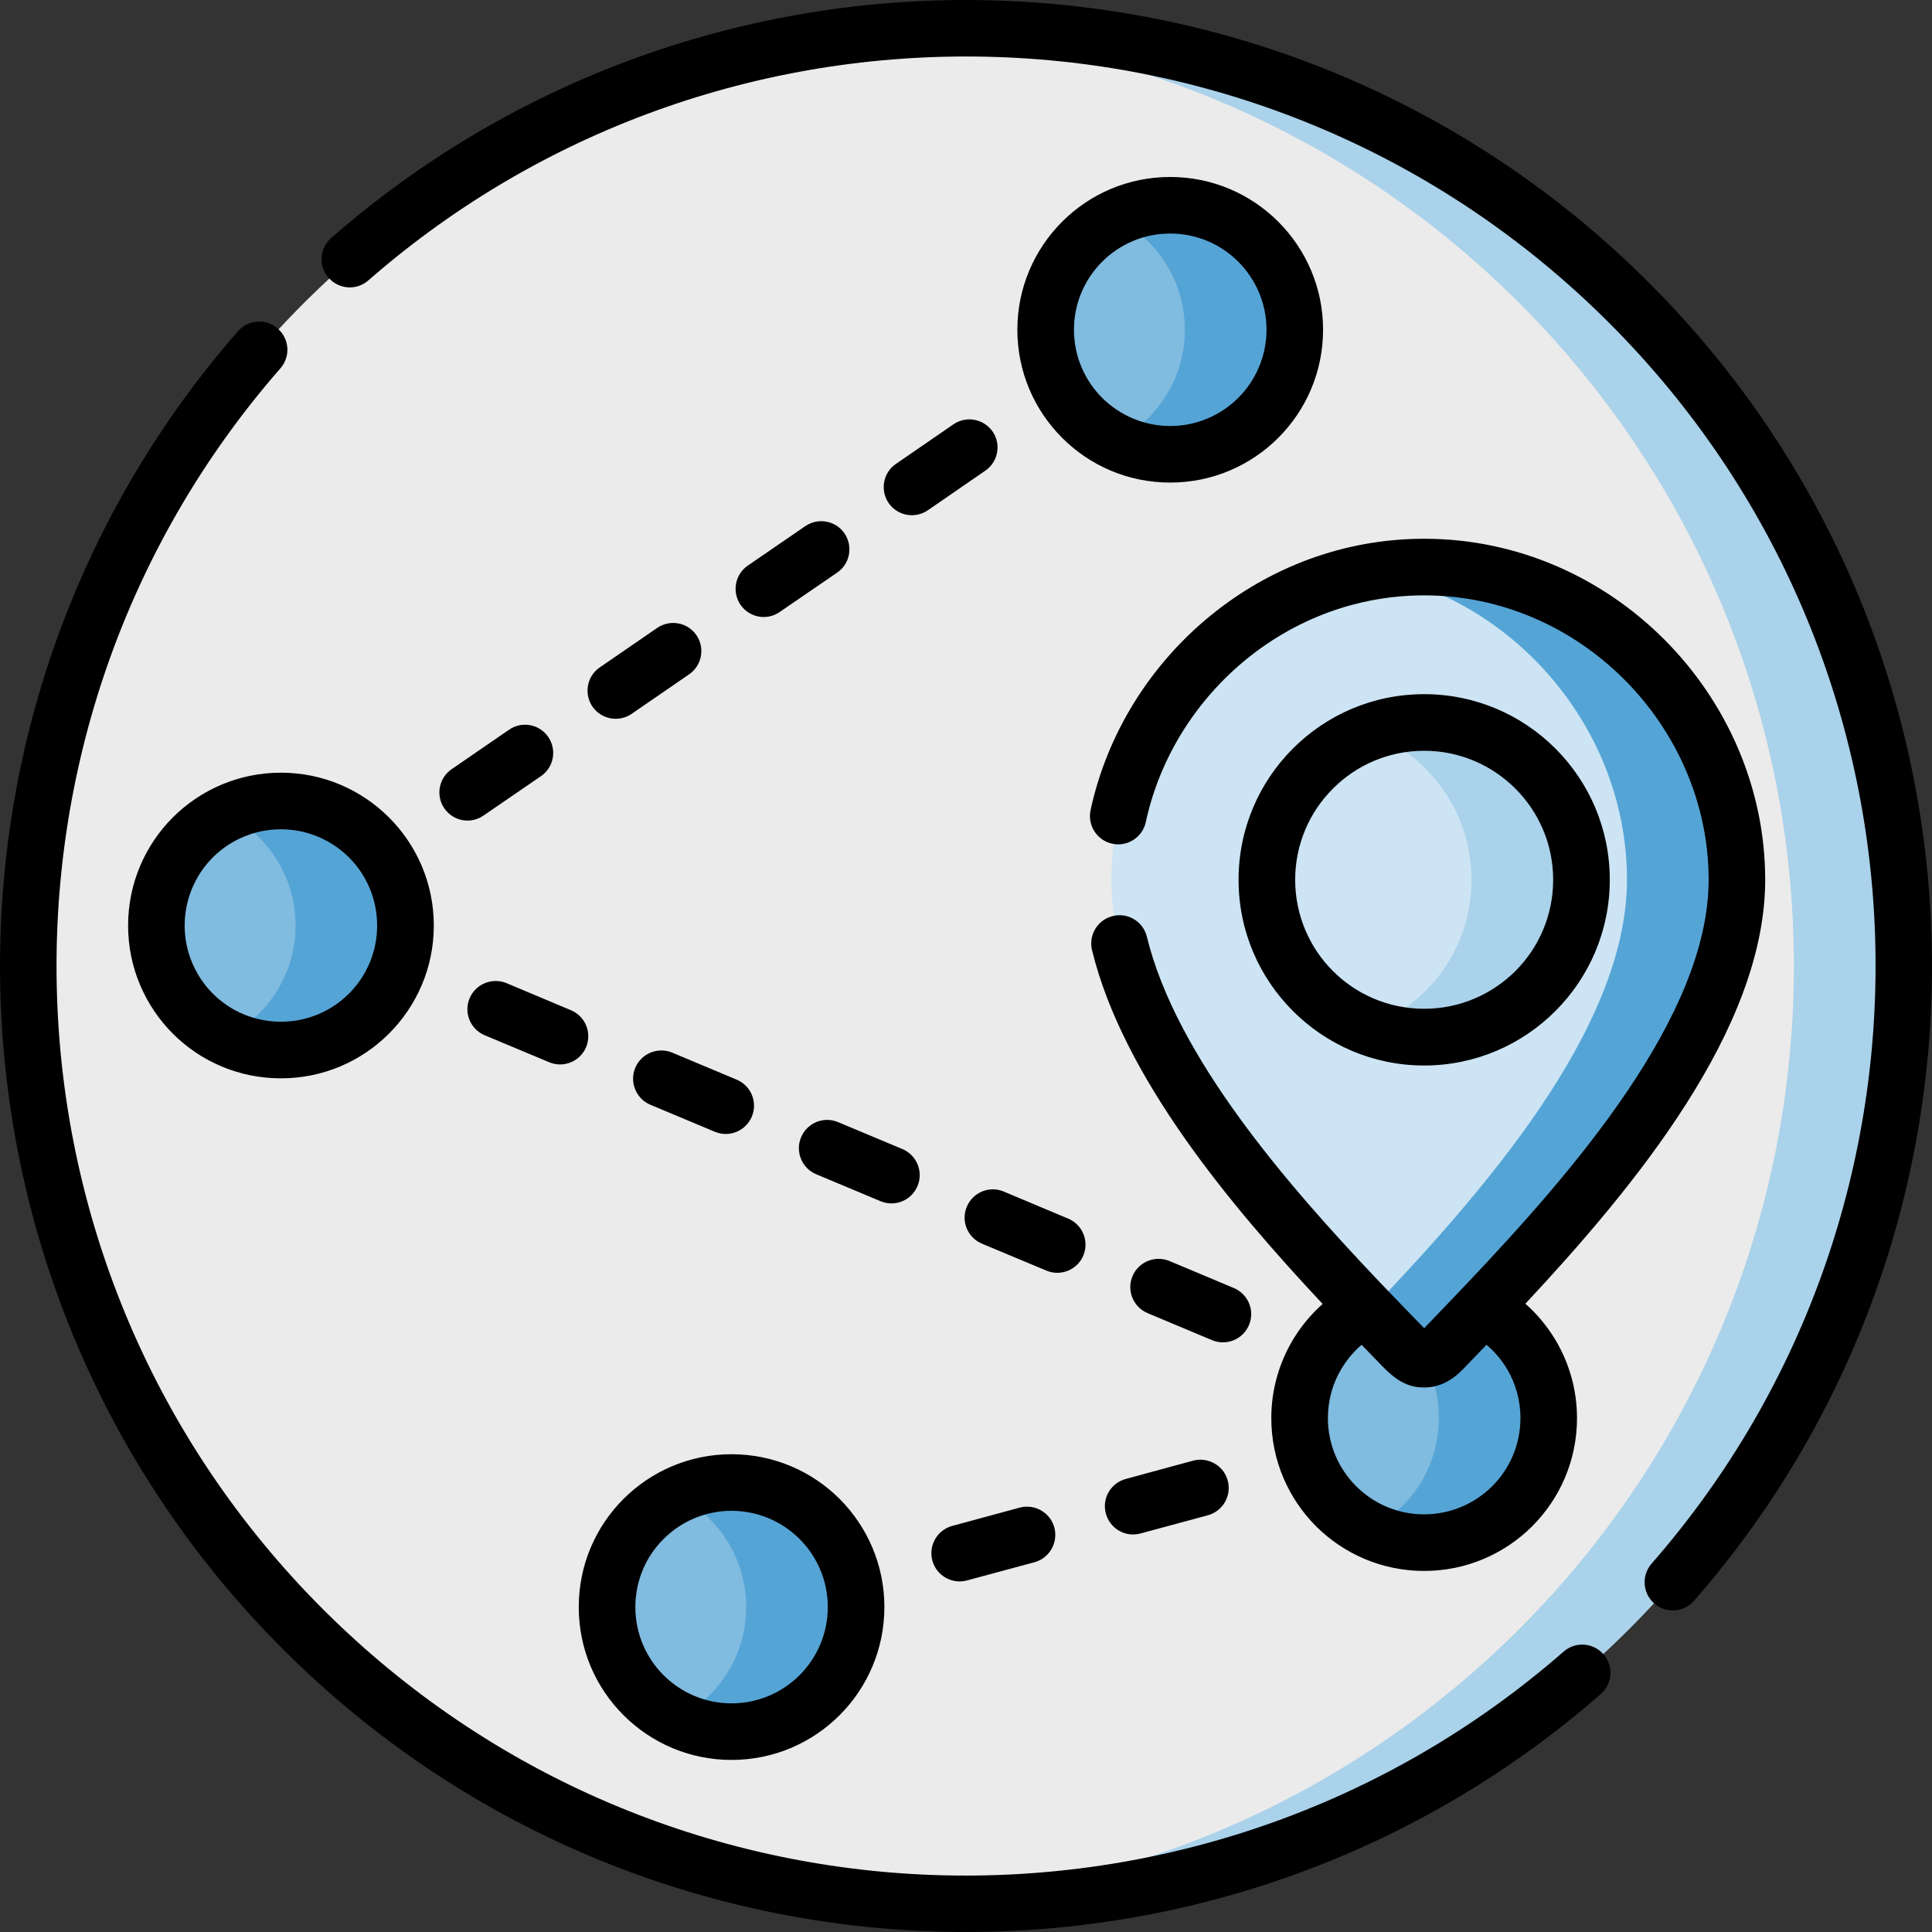 <svg width="50" height="50" viewBox="0 0 50 50" fill="none" xmlns="http://www.w3.org/2000/svg">
<rect x="0" y="0" width="50" height="50" fill="#333333" stroke="none"/>
<g clip-path="url(#clip0_35_366)">
<path fill-rule="evenodd" clip-rule="evenodd" d="M25 49.271C38.366 49.271 49.271 38.366 49.271 25C49.271 11.634 38.366 0.732 25 0.732C11.634 0.732 0.732 11.634 0.732 25C0.732 38.366 11.634 49.271 25 49.271Z" fill="#EBEBEB"/>
<path fill-rule="evenodd" clip-rule="evenodd" d="M25 0.732C38.405 0.732 49.271 11.595 49.271 25C49.271 38.405 38.405 49.271 25 49.271C24.524 49.271 24.048 49.254 23.577 49.227C36.32 48.49 46.425 37.926 46.425 25C46.425 12.074 36.32 1.51 23.577 0.773C24.048 0.746 24.524 0.732 25 0.732Z" fill="#AAD2EA"/>
<path fill-rule="evenodd" clip-rule="evenodd" d="M36.857 33.477C38.638 33.477 40.08 34.919 40.08 36.699C40.08 38.48 38.638 39.925 36.857 39.925C35.077 39.925 33.635 38.48 33.635 36.699C33.635 34.919 35.077 33.477 36.857 33.477ZM30.285 5.311C32.065 5.311 33.508 6.753 33.508 8.533C33.508 10.313 32.065 11.758 30.285 11.758C28.505 11.758 27.063 10.313 27.063 8.533C27.063 6.753 28.505 5.311 30.285 5.311ZM7.271 20.728C9.051 20.728 10.493 22.173 10.493 23.953C10.493 25.733 9.051 27.176 7.271 27.176C5.491 27.176 4.046 25.733 4.046 23.953C4.046 22.173 5.491 20.728 7.271 20.728ZM18.932 38.369C20.712 38.369 22.157 39.811 22.157 41.591C22.157 43.371 20.712 44.814 18.932 44.814C17.152 44.814 15.709 43.371 15.709 41.591C15.709 39.811 17.151 38.369 18.932 38.369Z" fill="#80BBE0"/>
<path fill-rule="evenodd" clip-rule="evenodd" d="M36.857 33.477C38.638 33.477 40.08 34.919 40.08 36.699C40.08 38.48 38.638 39.925 36.857 39.925C36.345 39.925 35.864 39.806 35.434 39.593C36.503 39.069 37.237 37.97 37.237 36.699C37.237 35.432 36.503 34.332 35.434 33.806C35.864 33.596 36.345 33.477 36.857 33.477ZM30.285 5.311C32.065 5.311 33.508 6.753 33.508 8.533C33.508 10.313 32.065 11.758 30.285 11.758C29.776 11.758 29.291 11.639 28.862 11.429C29.931 10.903 30.664 9.804 30.664 8.533C30.664 7.265 29.931 6.166 28.862 5.64C29.291 5.43 29.776 5.311 30.285 5.311ZM7.271 20.728C9.051 20.728 10.493 22.173 10.493 23.953C10.493 25.733 9.051 27.176 7.271 27.176C6.759 27.176 6.277 27.057 5.848 26.846C6.914 26.32 7.65 25.221 7.65 23.953C7.65 22.683 6.914 21.584 5.848 21.06C6.277 20.847 6.759 20.728 7.271 20.728ZM18.932 38.369C20.712 38.369 22.157 39.811 22.157 41.591C22.157 43.371 20.712 44.814 18.932 44.814C18.422 44.814 17.941 44.695 17.511 44.484C18.577 43.958 19.311 42.859 19.311 41.591C19.311 40.321 18.577 39.224 17.511 38.698C17.941 38.485 18.422 38.369 18.932 38.369Z" fill="#55A4D6"/>
<path fill-rule="evenodd" clip-rule="evenodd" d="M36.857 14.676C41.328 14.676 44.952 18.428 44.952 22.769C44.952 27.112 40.188 31.949 37.353 34.914C37.021 35.257 36.714 35.276 36.362 34.914C33.508 31.965 28.763 27.112 28.763 22.769C28.762 18.428 32.386 14.676 36.857 14.676Z" fill="#CCE4F3"/>
<path fill-rule="evenodd" clip-rule="evenodd" d="M36.857 14.676C41.328 14.676 44.953 18.428 44.953 22.769C44.953 27.112 40.188 31.949 37.353 34.914C37.021 35.257 36.714 35.276 36.362 34.914C36.069 34.609 35.756 34.288 35.432 33.947C38.267 30.966 42.106 26.669 42.106 22.768C42.106 18.898 39.227 15.496 35.435 14.803C35.897 14.721 36.373 14.676 36.857 14.676Z" fill="#55A4D6"/>
<path fill-rule="evenodd" clip-rule="evenodd" d="M36.857 26.841C39.1 26.841 40.927 25.011 40.927 22.769C40.927 20.526 39.1 18.699 36.857 18.699C34.615 18.699 32.785 20.526 32.785 22.769C32.785 25.011 34.615 26.841 36.857 26.841Z" fill="#CCE4F3"/>
<path fill-rule="evenodd" clip-rule="evenodd" d="M36.857 18.699C39.105 18.699 40.927 20.521 40.927 22.769C40.927 25.019 39.105 26.841 36.857 26.841C36.356 26.841 35.877 26.75 35.434 26.586C36.982 26.008 38.084 24.518 38.084 22.769C38.084 21.022 36.982 19.529 35.434 18.954C35.877 18.788 36.356 18.699 36.857 18.699Z" fill="#AAD2EA"/>
<path d="M29.654 21.271C29.571 21.667 29.183 21.919 28.788 21.836C28.392 21.753 28.14 21.362 28.223 20.969C28.654 18.973 29.778 17.193 31.337 15.925C32.849 14.693 34.77 13.943 36.858 13.943C39.28 13.943 41.472 14.951 43.067 16.545C44.681 18.159 45.683 20.382 45.683 22.769C45.683 26.634 42.295 30.72 39.477 33.74C39.778 34.006 40.038 34.319 40.249 34.667C40.606 35.263 40.813 35.96 40.813 36.7C40.813 37.793 40.37 38.782 39.654 39.499C38.939 40.213 37.948 40.656 36.857 40.656C35.764 40.656 34.776 40.213 34.058 39.499C33.344 38.782 32.901 37.793 32.901 36.7C32.901 35.961 33.106 35.266 33.463 34.67C33.671 34.324 33.931 34.011 34.23 33.746C31.846 31.201 29.064 27.88 28.261 24.588C28.167 24.195 28.408 23.801 28.801 23.707C29.191 23.61 29.587 23.851 29.681 24.244C30.44 27.351 33.303 30.648 35.648 33.12C36.049 33.541 36.453 33.959 36.858 34.374C37.226 33.989 37.597 33.605 37.965 33.217C40.681 30.349 44.219 26.31 44.219 22.769C44.219 20.784 43.383 18.932 42.032 17.581C40.7 16.249 38.873 15.408 36.858 15.408C35.116 15.408 33.519 16.033 32.259 17.058C30.955 18.12 30.014 19.607 29.654 21.271ZM30.88 37.801C31.271 37.699 31.672 37.931 31.774 38.319C31.88 38.709 31.647 39.111 31.257 39.216L29.513 39.687C29.122 39.792 28.724 39.559 28.619 39.169C28.513 38.779 28.746 38.38 29.136 38.275L30.88 37.801ZM26.39 39.017C26.78 38.914 27.182 39.144 27.287 39.534C27.389 39.925 27.16 40.326 26.769 40.431L25.025 40.902C24.635 41.007 24.233 40.775 24.128 40.384C24.026 39.994 24.256 39.595 24.646 39.49L26.39 39.017ZM31.929 33.333C32.303 33.488 32.48 33.914 32.325 34.288C32.17 34.662 31.744 34.839 31.37 34.684L29.704 33.986C29.33 33.831 29.153 33.402 29.308 33.029C29.463 32.657 29.892 32.48 30.266 32.635L31.929 33.333ZM27.641 31.536C28.015 31.691 28.192 32.118 28.037 32.492C27.882 32.862 27.453 33.04 27.082 32.884L25.415 32.187C25.042 32.032 24.864 31.605 25.02 31.232C25.175 30.858 25.604 30.681 25.974 30.836L27.641 31.536ZM23.353 29.737C23.724 29.892 23.901 30.321 23.746 30.692C23.591 31.066 23.165 31.243 22.791 31.088L21.124 30.39C20.753 30.235 20.576 29.806 20.731 29.435C20.886 29.061 21.313 28.884 21.686 29.039L23.353 29.737ZM19.062 27.94C19.436 28.095 19.613 28.521 19.458 28.895C19.303 29.269 18.876 29.446 18.503 29.291L16.836 28.593C16.462 28.438 16.285 28.009 16.44 27.636C16.595 27.265 17.024 27.087 17.398 27.242L19.062 27.94ZM14.773 26.143C15.147 26.298 15.324 26.725 15.169 27.098C15.014 27.472 14.585 27.646 14.214 27.491L12.548 26.794C12.174 26.639 11.997 26.212 12.152 25.839C12.307 25.465 12.736 25.291 13.107 25.443L14.773 26.143ZM24.676 10.981C25.008 10.754 25.459 10.839 25.69 11.169C25.916 11.501 25.831 11.955 25.498 12.182L24.012 13.206C23.68 13.433 23.225 13.35 22.998 13.018C22.771 12.686 22.854 12.232 23.187 12.005L24.676 10.981ZM20.842 13.616C21.174 13.389 21.628 13.472 21.855 13.804C22.082 14.137 21.999 14.591 21.667 14.818L20.177 15.839C19.845 16.069 19.391 15.983 19.164 15.651C18.937 15.319 19.023 14.865 19.352 14.638L20.842 13.616ZM17.01 16.249C17.343 16.022 17.797 16.108 18.023 16.437C18.251 16.769 18.165 17.224 17.835 17.451L16.346 18.475C16.014 18.702 15.56 18.616 15.333 18.287C15.106 17.954 15.189 17.5 15.521 17.273L17.01 16.249ZM13.176 18.884C13.508 18.655 13.962 18.741 14.189 19.073C14.416 19.405 14.333 19.859 14.001 20.086L12.511 21.108C12.179 21.337 11.728 21.252 11.498 20.919C11.271 20.587 11.357 20.133 11.689 19.906L13.176 18.884ZM30.285 4.58C31.378 4.58 32.367 5.023 33.081 5.737C33.798 6.454 34.241 7.443 34.241 8.533C34.241 9.627 33.798 10.615 33.081 11.332C32.367 12.046 31.378 12.489 30.285 12.489C29.191 12.489 28.203 12.047 27.489 11.332C26.772 10.615 26.329 9.627 26.329 8.533C26.329 7.443 26.772 6.454 27.489 5.737C28.203 5.023 29.191 4.58 30.285 4.58ZM32.046 6.773C31.595 6.321 30.972 6.044 30.285 6.044C29.599 6.044 28.976 6.321 28.524 6.773C28.073 7.224 27.794 7.847 27.794 8.533C27.794 9.223 28.073 9.845 28.524 10.297C28.976 10.745 29.599 11.025 30.285 11.025C30.972 11.025 31.595 10.745 32.046 10.297C32.497 9.845 32.777 9.223 32.777 8.533C32.777 7.847 32.497 7.224 32.046 6.773ZM7.271 19.997C8.362 19.997 9.35 20.44 10.067 21.155C10.784 21.872 11.227 22.86 11.227 23.954C11.227 25.044 10.784 26.033 10.067 26.75C9.35 27.467 8.362 27.907 7.271 27.907C6.177 27.907 5.189 27.467 4.472 26.75C3.758 26.033 3.315 25.044 3.315 23.954C3.315 22.86 3.758 21.872 4.472 21.155C5.189 20.44 6.177 19.997 7.271 19.997ZM9.032 22.19C8.58 21.741 7.958 21.462 7.271 21.462C6.582 21.462 5.959 21.741 5.507 22.19C5.059 22.641 4.779 23.264 4.779 23.954C4.779 24.64 5.059 25.263 5.507 25.714C5.959 26.166 6.582 26.442 7.271 26.442C7.958 26.442 8.58 26.166 9.032 25.714C9.483 25.263 9.76 24.64 9.76 23.954C9.76 23.264 9.483 22.641 9.032 22.19ZM38.471 34.803L37.879 35.418C37.577 35.736 37.248 35.902 36.874 35.908C36.387 35.916 36.074 35.667 35.753 35.335C35.587 35.163 35.415 34.986 35.238 34.803C35.033 34.978 34.859 35.188 34.718 35.421C34.493 35.792 34.366 36.229 34.366 36.7C34.366 37.389 34.645 38.012 35.097 38.463C35.545 38.912 36.168 39.191 36.857 39.191C37.544 39.191 38.167 38.912 38.618 38.463C39.069 38.012 39.349 37.389 39.349 36.7C39.349 36.229 39.219 35.789 38.995 35.418C38.856 35.185 38.676 34.977 38.471 34.803ZM18.932 37.635C20.025 37.635 21.014 38.078 21.73 38.792C22.445 39.51 22.888 40.498 22.888 41.591C22.888 42.682 22.445 43.673 21.73 44.388C21.014 45.105 20.025 45.547 18.932 45.547C17.841 45.547 16.852 45.105 16.136 44.388C15.418 43.673 14.978 42.682 14.978 41.591C14.978 40.498 15.418 39.51 16.136 38.792C16.852 38.078 17.841 37.635 18.932 37.635ZM20.695 39.831C20.244 39.379 19.621 39.1 18.931 39.1C18.245 39.1 17.622 39.379 17.171 39.831C16.72 40.279 16.443 40.902 16.443 41.591C16.443 42.278 16.72 42.901 17.171 43.352C17.622 43.803 18.245 44.083 18.931 44.083C19.621 44.083 20.244 43.803 20.695 43.352C21.144 42.901 21.423 42.278 21.423 41.591C21.423 40.902 21.144 40.279 20.695 39.831ZM40.467 42.743C40.772 42.477 41.231 42.508 41.497 42.812C41.763 43.117 41.733 43.576 41.428 43.842C36.5 48.147 30.291 50.196 24.142 49.985C18.029 49.775 11.983 47.342 7.321 42.679C2.659 38.017 0.225 31.971 0.015 25.858C-0.196 19.712 1.853 13.5 6.158 8.572C6.424 8.267 6.883 8.237 7.188 8.503C7.492 8.769 7.523 9.228 7.257 9.532C3.204 14.17 1.277 20.022 1.477 25.814C1.67 31.561 3.965 37.253 8.356 41.644C12.747 46.035 18.439 48.33 24.186 48.526C29.978 48.723 35.83 46.796 40.467 42.743ZM9.533 7.257C9.228 7.523 8.769 7.492 8.503 7.188C8.237 6.883 8.267 6.424 8.572 6.158C13.5 1.853 19.712 -0.196 25.858 0.015C31.971 0.225 38.017 2.659 42.679 7.321C47.342 11.983 49.775 18.029 49.985 24.142C50.196 30.291 48.147 36.5 43.842 41.428C43.576 41.733 43.117 41.763 42.812 41.497C42.508 41.231 42.477 40.772 42.743 40.467C46.796 35.83 48.723 29.978 48.526 24.186C48.33 18.439 46.035 12.747 41.644 8.356C37.253 3.965 31.561 1.67 25.814 1.476C20.022 1.277 14.17 3.204 9.533 7.257ZM36.857 17.965C38.183 17.965 39.385 18.502 40.254 19.372C41.123 20.241 41.661 21.442 41.661 22.769C41.661 24.095 41.123 25.296 40.254 26.165C39.385 27.035 38.183 27.575 36.857 27.575C35.531 27.575 34.33 27.035 33.461 26.165C32.591 25.296 32.054 24.095 32.054 22.769C32.054 21.442 32.591 20.241 33.461 19.372C34.33 18.502 35.531 17.965 36.857 17.965ZM39.219 20.41C38.613 19.804 37.779 19.43 36.857 19.43C35.935 19.43 35.099 19.804 34.496 20.41C33.892 21.013 33.519 21.847 33.519 22.769C33.519 23.69 33.892 24.527 34.496 25.13C35.099 25.734 35.935 26.107 36.857 26.107C37.779 26.107 38.613 25.734 39.219 25.13C39.822 24.527 40.196 23.691 40.196 22.769C40.196 21.847 39.822 21.013 39.219 20.41Z" fill="black"/>
</g>
<defs>
<clipPath id="clip0_35_366">
<rect width="50" height="50" fill="white"/>
</clipPath>
</defs>
</svg>
